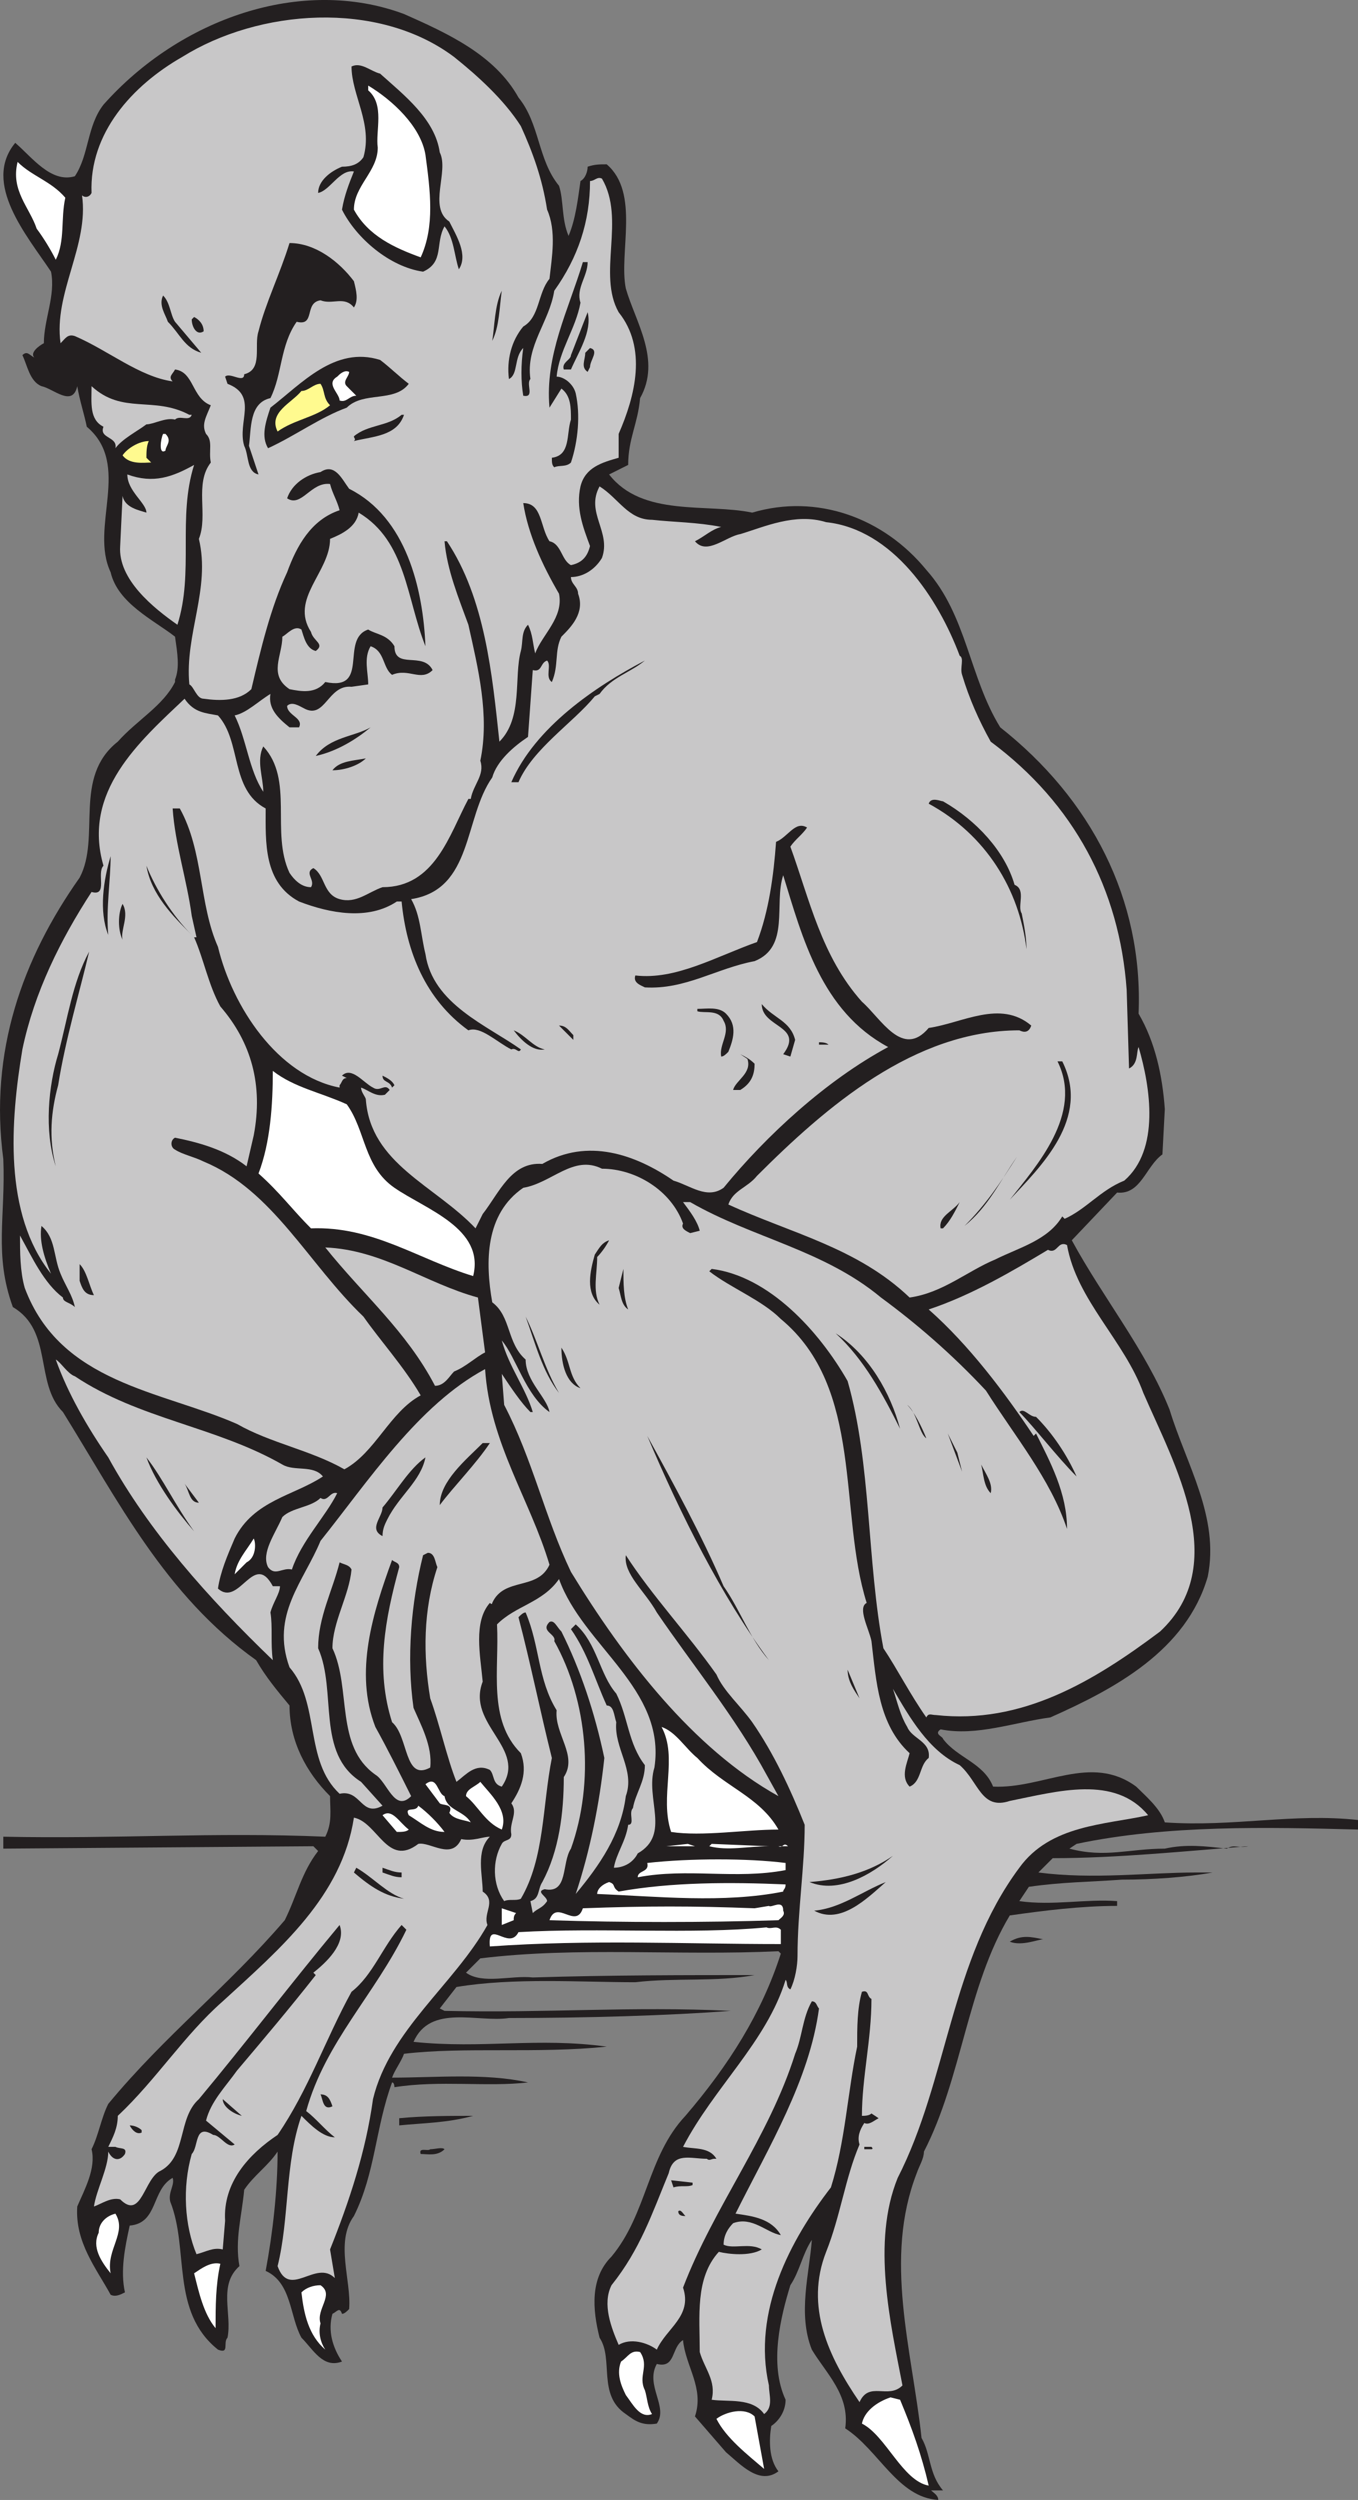 <svg xmlns="http://www.w3.org/2000/svg" width="427.039" height="785.906"><rect width="100%" height="100%" fill="#808080" stroke="none"/><path fill="#231f20" fill-rule="evenodd" d="M163.04 30.656c6.75 8.25 6 19.5 12.75 27.75 1.5 4.5.75 10.5 3 15.75 2.25-5.25 3-12 3.75-17.25 1.5-.75 2.25-3 2.25-4.5 2.25-.75 3.75-.75 6-.75 10.5 9 3.75 27.75 6 39 3 10.5 11.25 22.5 4.5 34.5-.75 8.25-3.75 12.75-3.75 21l-6 3c10.5 13.5 30.75 9 45 12 20.25-6 41.25 1.5 54.75 18 12.75 14.25 13.5 33.75 23.25 49.5 28.5 22.5 45 54 43.5 90 5.25 9 7.5 19.5 8.25 30l-.75 14.25c-5.25 3.75-6.75 12.75-14.25 12l-14.25 15c9.75 18 23.25 34.5 30.75 53.25 5.25 17.25 15.75 33.75 12 52.5-6.75 23.25-29.25 35.25-49.5 44.25-11.25 1.5-23.25 6-34.5 3.75-2.25 1.5.75 2.25.75 3 4.5 6 12.75 7.5 15.75 15 15.75.75 30.75-10.5 45 0 3 3 7.5 6.75 9 11.25 21.75 1.5 40.5-3 60.75-.75v3c-28.5-.75-60-1.5-88.5 4.5l-2.25 1.5c11.25 3 18.75 0 30 0 6.75-1.5 12.75-.75 19.5 0 2.25-1.5 3.75 0 6.75-.75-19.5 1.5-41.25 3.75-61.5 3.75l-4.5 4.5c17.25 2.25 34.5 0 49.5 0h5.25c-8.25 1.5-18.75 2.25-28.5 2.25-10.5.75-18.75.75-29.25 2.25l-3 4.5c10.5 1.5 21-.75 30.75 0v1.5c-11.25 0-23.25 1.5-33.75 3-13.5 22.5-15 51-27 74.25 0 2.25-1.5 4.5-2.25 6.75-10.5 27-1.5 55.5 1.5 83.25 3 5.25 2.25 11.25 6.75 16.5h-3.75c.75.75 2.25 1.5 2.25 3-12.75-.75-18.75-15.75-29.25-22.5 1.5-10.5-6-17.25-10.5-24.75-4.5-11.25-.75-24 0-34.5-3 4.5-3.75 9.75-6.75 14.25-3 9.75-6.75 24.75-1.5 36 0 3.75-2.25 6.75-4.5 8.25-.75 4.5-.75 10.5 2.25 14.25-6 4.5-12-2.25-16.5-6l-9.75-11.25c3-9-3-15.75-3.75-24-3.75 2.25-2.25 9-8.25 7.5-3.75 6.75 3.75 13.5 0 18.75-4.5.75-6.75-.75-9.75-3-9-6-3.75-17.25-8.25-24-2.25-9-3-18.75 3.75-25.5 11.25-13.5 11.25-31.5 23.25-44.25 13.5-15.75 24-32.25 30-51l-.75-.75c-31.5 1.5-63-1.5-93.75 2.25l-4.5 4.5c5.25 3.75 14.25.75 21 1.5 24-.75 48.75-.75 69.75-.75-12 2.25-24.75.75-37.5 2.25-17.25 0-38.25-1.5-56.25 1.5l-5.25 6.75 1.5.75c32.25.75 58.5-1.5 90 0-19.5 1.5-45.75 2.25-69.75 2.25-9.75 1.5-24.75-4.5-30 7.5 21.75 2.25 39-1.5 60.75 1.5-21.75 2.25-45 0-63.75 2.25-.75 2.25-3 5.25-3.75 7.5 13.5 0 29.25-1.5 42.75 1.5-12.75 1.5-27.75-.75-42 1.5 0 0 0-1.5-.75-1.5-5.25 14.25-5.25 28.5-12 42-6 8.25-.75 20.25-1.5 29.25-.75.75-1.5 1.5-2.25 1.5-.75-2.25-1.5-.75-3 0-1.5 5.25 0 10.5 3 15-6 2.25-9-3.75-12.75-7.5-3.75-6.75-3-17.25-11.25-21 2.25-12 3.75-25.5 3.75-37.5-3 4.5-7.5 7.5-10.5 12-.75 8.25-3 15.75-1.5 24-6.75 6-2.25 15-3.75 22.5-1.5 1.5.75 5.25-3 3.75-15-12-9-31.5-15-46.5-.75-3 1.5-5.25.75-7.5-6.75 3.75-4.5 14.25-13.5 15-1.5 6.75-3 14.25-1.5 21-1.5.75-3 1.5-4.5.75-4.5-8.25-11.25-16.5-10.5-27.75 2.25-5.25 6-12 4.5-18 2.25-4.5 3-9.75 5.25-14.25 18-21.75 37.5-36.75 55.5-57.75 3.75-7.5 5.25-15 10.5-21.75l-1.5-1.5-97.5.75v-3.75c36 .75 66-1.5 101.25 0 2.25-4.5 1.5-8.25 1.5-12.75-7.5-7.5-12.75-17.25-12.75-28.5-3.75-4.5-7.5-9-10.5-14.25-28.5-20.25-43.5-50.25-60.75-78-9-9-3-25.5-15.75-33-6-16.5-2.25-28.5-3-46.5-4.5-33.75 6-63 24-88.5 6.75-12.75-2.25-31.5 12-42.75 6-6.75 14.25-11.25 18-18.75v-.75c1.5-3.75.75-8.25 0-13.5-6.75-5.25-18-10.5-20.25-20.25-6.75-14.25 6.75-33.75-7.5-45.75-.75-3.75-2.25-8.25-3-12.75-1.5 6.75-7.5.75-11.25 0-3.75-1.5-4.5-6.75-6-9.75 1.5-1.5 2.25 0 3.75.75-1.5-1.5 1.5-3.75 3-4.5 0-7.5 3.75-15 2.25-22.5-7.5-11.25-21.75-27.75-11.25-40.5 5.25 4.5 11.25 12.75 18.75 10.5 4.5-6.75 3.75-15.75 9-22.5 24-27 62.25-40.5 94.5-28.5 13.5 6 28.5 12.75 36 26.25"/><path fill="#c8c7c8" fill-rule="evenodd" d="M163.79 39.656c3.75 8.25 6.75 16.5 8.25 26.25 3 6.75 1.5 15 .75 21.75-3.75 4.5-3 12-8.25 15-3.75 4.5-5.25 10.5-4.5 16.5 3-1.5 1.5-6.75 4.5-9.75-.75 5.25-.75 10.5 0 15 3.75.75.75-3.75 2.25-5.25-1.5-10.5 6-18 7.5-27.75 7.5-10.5 11.25-21.75 11.25-34.5 1.5 0 2.25-1.5 3.75-.75 7.5 12.75-1.5 30 5.25 42 9 11.25 5.25 26.25 0 38.25v7.5c-5.25 1.5-10.5 3-12 9-1.5 6.75.75 12.75 3 18.75-.75 3-2.25 5.25-6 6-3-1.5-3-6.75-6.75-7.5-3-4.5-2.25-12-8.25-12 1.5 9.75 6 19.5 11.25 28.5 1.5 7.5-5.25 12.75-7.5 18.75-.75-3-.75-6-2.25-9-2.25 2.25-1.5 5.25-2.25 8.25-2.25 8.25.75 21-6.75 28.5-2.25-21-4.5-45-16.5-63h-.75c.75 9 4.5 18 7.5 26.25 3 13.5 6.75 28.5 3.75 42.75 1.5 4.5-2.25 7.5-3 12h-.75c-6 11.25-10.5 27.75-27 27.75-4.5 1.5-8.25 5.25-13.5 3.75s-4.5-7.5-8.25-9.75c-3 1.5.75 3.75-.75 6-3 0-5.25-2.25-6.75-4.5-6-12.75 1.5-29.25-8.25-39.75-2.25 4.5 0 9.75 0 14.25-4.5-6.75-5.25-16.5-9-24 3.75-.75 7.5-4.5 11.25-6.75-.75 4.5 2.25 7.5 6 10.5h3c1.5-3-3.75-3.75-3.75-6.75 1.5-1.5 3.75 0 5.25.75 6.75 3.75 7.5-7.5 15-6.75l5.25-.75c0-3.75-1.5-8.25.75-12 4.5 1.5 3.75 6.75 6.75 9 5.25-2.25 9 2.25 12.75-1.5-3-6-12 0-12-7.5-2.25-3.75-6-3.75-8.25-5.25-9 3 .75 19.5-13.5 16.5-3 3.75-7.5 3-11.25 2.25-6.75-4.5-2.25-10.5-2.25-16.5 1.5-.75 3.75-3.75 6-2.25.75 2.25 1.5 6 4.5 6.75 3-2.25-.75-3-1.5-6-6.75-10.5 6-18.75 6-29.25 3.75-1.5 8.25-3.75 9-8.25 15 9 15 27 21 42-.75-18-6-40.5-24-49.5-2.25-3-4.5-8.25-9-5.25-4.5.75-9 3.75-10.5 8.25 4.5 3 7.5-5.25 13.5-4.5.75 3 2.25 5.25 3 8.25-9 3-13.5 11.25-16.5 19.5-5.25 11.25-8.25 24-11.25 36.75-3.75 3.75-9.75 3.75-15 3-2.25 0-3-3.75-4.5-4.5-1.5-15.75 6.75-30 3-45.75 3-7.5-1.5-17.25 3.75-24-.75-3.75.75-6.75-1.5-9-1.5-3 0-5.25 1.5-9-6-2.25-5.25-10.5-11.25-11.25-.75 1.5-2.25 2.25-.75 3.75-10.5-1.5-20.25-9.75-30.75-14.25-2.25-.75-3 .75-4.5 2.25-2.25-15.75 9-30.75 6.75-46.5.75.75 2.25.75 3-.75-.75-18.75 12.75-33.75 28.5-42.75 24-15 61.5-18 85.5 0 7.5 6 15.75 13.5 21 21.75"/><path fill="#231f20" fill-rule="evenodd" d="M138.29 47.906c3 6-3.75 17.25 3 21.75 2.25 4.5 6 10.5 3 15-1.5-4.5-1.5-9.75-4.5-13.5-3 5.25 0 11.25-6.75 14.25-10.5-1.5-21-10.5-25.5-19.5.75-4.5 2.25-8.25 3.75-12-4.5-.75-7.5 6-11.25 6.75 0-3.75 3.75-6.75 7.5-8.25 3 0 5.25-.75 6.75-3 3-10.5-3.75-19.5-3.75-28.5 3-1.5 6 1.5 9 2.25 7.5 6.75 17.25 14.25 18.75 24.75"/><path fill="#fff" fill-rule="evenodd" d="M133.79 48.656c1.5 11.25 3 22.5-1.5 32.25-8.25-3-16.5-6.75-21-15 0-7.5 7.5-12 7.5-19.5-.75-5.25 2.25-13.5-3-18v-1.5c7.5 4.5 16.5 12.75 18 21.75m-113.25 13.5c-1.5 6.75 0 13.5-3 19.5-1.5-3-3.75-6.75-6-9.75-2.25-6.75-8.25-12-6-21 4.5 4.5 10.5 6 15 11.25"/><path fill="#231f20" fill-rule="evenodd" d="M111.29 88.406c.75 3 1.5 6 0 8.25-3-3.75-6.75-.75-10.5-2.25-5.25.75-1.5 8.25-7.5 6.75-5.25 7.5-4.5 16.5-8.25 24-6.75 1.5-6 9.75-6.75 15l3 9c-3.75-.75-3-6-4.5-9-2.25-7.5 4.5-15.75-5.25-19.5l-.75-2.25c1.5-1.5 6 2.25 6-.75 6-1.5 3-9 4.5-13.5 2.25-9 6.75-18 9.75-27.75 8.25 0 15.75 6 20.25 12m73.5-6c0 4.5-3.75 8.25-2.25 12.75-1.5 8.25-6.75 15-7.5 23.25 2.25 0 5.25 2.25 6 5.25 1.5 6.75.75 15-1.5 21.75-1.5 1.5-3.75.75-5.25 1.5-.75-.75-.75-1.5-.75-3 6-.75 4.5-7.5 6-12 0-3.75 0-7.5-3-9.75l-3.75 6c-1.5-16.5 6-30.75 10.5-45.75h1.5m-30 24.75c.75-4.5.75-11.25 3-15.75-.75 5.25-.75 11.25-3 15.75m-99.75-6 8.25 9.75c-5.25-1.5-6.75-6-10.5-9.75-.75-2.25-3-5.25-1.5-8.25 2.25 2.25 2.25 6 3.75 8.25"/><path fill="#231f20" fill-rule="evenodd" d="M179.54 116.156h-2.25c-.75-2.25 2.25-3 2.25-4.5l5.25-13.5c1.5 6-3 12.75-5.25 18m-115.5-12c-2.25 1.5-3.75-1.5-3.75-3.75l.75-.75c1.5.75 3 2.25 3 4.5m121.5 11.25-.75 1.5c-2.25-1.5-.75-3.75-.75-6l1.5-1.5c3 .75 0 3.75 0 6m-57 5.25c-4.5 6-14.25 2.25-19.5 7.5-8.25 3-16.5 9-24.75 12.75-2.25-3.75-.75-8.25.75-12.75 9.75-7.5 20.25-19.5 34.5-15 3 2.25 6 5.25 9 7.5"/><path fill="#fff" fill-rule="evenodd" d="M109.79 116.906c0 1.5-2.25 3-.75 4.5l3 3c-2.25 0-3 2.25-5.25 1.5 0-2.25-4.5-5.25-.75-7.5.75-.75 2.25-2.25 3.75-1.5"/><path fill="#fffa8f" fill-rule="evenodd" d="M103.79 127.406c-4.5 3.75-11.25 4.5-16.5 8.25-3-6 4.5-9 7.5-12.75 2.25 0 3.75-2.25 6-2.25 1.5 2.25.75 4.5 3 6.75"/><path fill="#c8c7c8" fill-rule="evenodd" d="M59.54 130.406h.75c-.75 2.25-3.75 0-5.25 1.5-3-.75-6.75 1.5-9 1.5-3 2.25-7.5 4.5-9.75 7.5.75-3.75-5.25-3-3.75-6.75-4.5-2.25-3.75-7.5-3.75-12.75 9.75 9 19.5 3 30.75 9"/><path fill="#231f20" fill-rule="evenodd" d="M127.04 130.406c-2.25 6.75-9.75 6.75-15.75 8.25.75-.75 0-.75 0-1.5 4.5-3.75 10.5-3 15-6.75h.75"/><path fill="#fff" fill-rule="evenodd" d="M52.04 136.406c2.25 2.25 0 3.75 0 5.25-2.25 1.5-1.5-3.75-.75-5.25h.75"/><path fill="#fffa8f" fill-rule="evenodd" d="M46.79 138.656c-.75 1.5-.75 3.75-.75 5.25l1.5 1.5c-2.25 0-6.75.75-9-2.25 1.5-2.25 5.25-4.5 8.25-4.5"/><path fill="#c8c7c8" fill-rule="evenodd" d="M55.79 196.406c-7.5-5.25-18.75-14.25-18-24.75l.75-15.75c.75 3.75 5.25 4.5 7.5 5.25 0-3-6-6.75-6-12 8.25 3 14.25.75 21-3-5.25 16.5 0 33.75-5.25 50.25m149.25-33c6.75.75 14.25.75 21.75 2.25-3 .75-5.25 3-8.25 4.5 3.75 4.5 9.75-1.5 14.25-2.25 7.5-2.25 17.25-6.75 27-3.75 21 2.25 35.25 24 42 42 1.5.75 0 3.75.75 6 2.25 7.5 5.25 14.25 9 21 26.25 19.5 40.5 46.5 42.75 78l.75 24.75c3-1.5 2.25-5.25 3-6.75 3.75 12.75 6.75 32.25-4.5 42-7.5 3-12 9-18.75 12l-.75-.75c-4.5 7.5-13.5 9.75-21 13.5-9 3.75-16.5 10.5-27 12-16.5-15.75-37.5-20.25-57-29.25 1.5-4.5 6-5.25 9-9 21.75-21.75 49.5-45.75 82.5-45.75 1.5.75 3 .75 3.75-1.5-9.75-8.25-21.75-.75-32.25.75-8.25 9.75-15-3-21-8.25-12.75-14.25-16.5-32.25-22.5-48.75 1.5-2.25 3.75-3.75 5.25-6-3.75-2.25-6 3-9.75 4.5-.75 10.5-2.25 21.75-6 31.5-12.75 4.5-25.5 12-38.25 10.5-.75 2.25 1.5 3 3 3.75 12.75.75 22.5-6 34.5-8.25 11.25-4.5 6-18 9-27 6 19.5 12 42.75 33 54-19.5 10.5-38.25 27.75-51.75 44.25-5.25 3.75-10.5-.75-15.75-2.25-12-8.25-27-13.5-41.25-5.25-9.75-.75-13.5 9-18.75 15.75l-2.25 4.5c-12.75-13.5-33-20.25-34.5-40.5 0-.75-1.5-2.25-1.5-3.75 2.25.75 4.5 3 7.5 2.25l1.5-1.5c-1.5-2.25-3 .75-5.25-.75-3-1.5-6.75-6.75-9.75-3.75l1.5.75c-1.5 0-1.5 1.5-2.25 2.25v.75c-19.5-3.75-33.75-25.5-38.25-44.25-6-13.5-4.5-30-12-43.5h-2.25c.75 11.25 4.5 22.5 6 33.75l1.5 6.75h-.75c3 6.75 4.5 15 8.25 21.75 9.75 11.25 13.5 24.75 10.5 40.5l-2.25 9.75c-6.75-5.25-15-7.5-22.5-9-1.5.75-1.5 3 0 3.75 2.25 1.5 6 2.25 9 3.75 21.75 9 33 32.25 50.25 48.75 5.25 7.5 12.75 15.75 18 24.75-9.75 5.25-14.25 18-24 23.25-10.5-6-23.25-8.25-33.75-14.25-24-10.5-55.5-12.75-66.75-42.75-1.5-5.25-1.5-11.25-1.5-16.5 3.75 6.75 7.5 15 13.5 19.5 0 1.5 2.25 1.5 3.75 3-.75-3.75-3-6.75-4.5-10.5-2.25-5.25-1.5-11.25-6-15-.75 4.5.75 9.75 3 15-15-18.75-12.75-48-9-70.5 3.75-18 12-34.5 21.75-49.5 5.25 1.5 1.5-6 3.75-8.25-6.75-23.25 11.25-39 25.5-52.5 3 4.5 6.75 4.5 10.5 5.25 7.5 8.25 3.75 23.25 15 29.25 0 10.5-.75 23.25 10.5 29.25 9.75 3.75 21.75 6 30.75 0h1.5c1.5 15.75 7.5 30.75 21 40.5 3.75-1.5 9 3.75 13.5 6 1.5-.75 2.25 1.5 3 0-10.5-7.5-27.75-14.25-30-30-1.5-6-1.5-12-4.5-17.25 19.5-3 16.5-25.5 25.5-38.25 1.5-5.25 6.75-9.75 11.25-12.75l1.5-21c3 .75 2.25-2.25 4.5-3 1.5 1.5-.75 5.25 1.5 6.75 2.25-5.25.75-9.75 3-14.25 3-3 7.5-7.5 5.25-13.5 0-2.25-2.25-3-2.25-5.25 3.75 0 7.5-2.25 9.75-6 3-8.25-5.25-14.25-.75-22.5 6 3.75 9 10.5 16.5 10.5"/><path fill="#231f20" fill-rule="evenodd" d="m188.54 218.156-1.5.75c-6.75 8.25-19.5 16.5-24 27h-2.25c7.5-17.25 26.25-30 42-38.25-4.5 3.75-10.5 5.25-14.25 10.5m-72 10.5c-4.5 3.75-10.5 7.5-17.25 9 4.5-6 12-6 17.25-9m-1.5 9.75c-2.25 2.25-6.75 3.75-10.5 3.75 2.25-3 6.75-3 10.5-3.75m204 39.75c3.75 1.5.75 6.75 2.25 9 .75 3.75 1.5 7.5 1.5 11.25-2.25-18.75-12.75-36-30.75-45.75.75-2.25 3.75-.75 4.5-.75 10.5 6 19.5 15.75 22.5 26.25m-285 15.75c-3-7.5-1.5-17.25.75-24.75 0 7.5-1.5 16.5-.75 24.75m26.25 0c-6-6-12.75-12.75-14.25-21.75 3 7.5 8.25 15.75 14.25 21.75m-21.75 1.5c-1.5-3-1.5-8.25 0-11.25 2.25 3.75-.75 8.25 0 11.25m-20.25 45.75c-2.25 8.25-3 16.5-.75 25.5-3.75-11.25-2.25-25.5.75-35.25 3-11.25 4.5-22.5 9.75-32.25-3 12.75-7.5 27.75-9.75 42m231.75-14.25-1.5 5.25-2.25-.75c6.75-9-6.75-8.25-6.75-15.75 3.75 4.5 9 5.25 10.5 11.25m-21.75-8.25c3.75 3.75 2.25 8.25.75 12-.75.75-1.5 1.5-2.25 1.5-.75-3.75 3-7.5.75-11.25-1.5-3.75-6-2.25-8.25-3v-.75c3 0 6.75-.75 9 1.5m-48 6.75v1.5l-4.5-4.5c2.25 0 3 1.5 4.5 3m-9 4.5c-3.75.75-7.5-3-9.75-6 3.75 1.5 6 5.25 9.75 6m89.25-1.5h-3v-.75c.75 0 2.25 0 3 .75m-23.25 6c0 3-.75 6-4.5 8.25h-2.25c.75-3 6-5.25 4.5-9.75l-2.25-1.5c1.5.75 3 1.5 4.5 3m96.75-.75c9 18-6.75 33-16.5 43.5 8.25-10.5 23.25-27 15-43.5h1.5"/><path fill="#fff" fill-rule="evenodd" d="M109.04 347.156c6 8.25 5.25 19.5 15 26.25s28.5 12.75 24.75 27.75c-17.25-5.25-31.5-15.75-51-15-6-6-9.75-11.25-16.5-17.25 3.75-9.75 4.5-21.75 4.5-32.25 6.75 5.25 15 6.75 23.25 10.5"/><path fill="#231f20" fill-rule="evenodd" d="m124.04 341.156-.75.75c-.75-2.25-3-1.5-3-3.75 1.5.75 3 1.5 3.75 3m179.25 44.25c6.75-6.75 11.25-13.5 16.5-21.75-5.25 7.5-9 15.75-16.5 21.75"/><path fill="#c8c7c8" fill-rule="evenodd" d="M214.79 384.656c-.75 1.5.75 2.25 2.25 3l3-.75c-.75-3-3-6-5.25-9h2.25c19.5 11.25 42 15 60 30 11.25 8.25 22.5 18 33 29.25 9 14.25 20.25 27.75 25.5 43.5 0-11.25-5.25-21-9.75-30l-.75.75c-9-13.5-20.25-28.5-33-39.75 13.5-4.5 26.25-12 37.5-18.75 3 1.5 3-3 6-1.5 3 17.25 18 30 24 46.5 9.75 22.5 27.75 54 5.25 75-21 15.75-43.5 29.25-70.5 26.25-1.5 0-2.25-.75-3 .75-5.25-7.5-9-15-13.5-21.75-5.25-27.75-3.75-57.75-11.25-84-9-15.75-24.75-33-42.75-35.25l-.75.75c6.75 5.25 16.5 9 22.5 15 26.25 21.75 18 60.75 27 89.25-3 1.5.75 8.25 1.5 12 1.5 12.75 2.25 26.25 12 35.25-.75 3-3 7.5 0 10.5 3.75-1.5 3-6.75 6-9 .75-5.25-5.25-6-6.75-9.75-2.25-3.75-3-7.5-4.5-12 5.25 9 11.25 19.5 21 24 6 5.25 6.75 14.25 15.75 11.25 15-3 33-8.25 43.5 4.5-13.5 3-30.75 3-40.5 16.5-21.75 29.25-22.5 66.75-38.25 97.5-8.25 20.25-2.25 45.75 1.5 65.25-4.5 4.5-10.5-1.5-13.5 5.25-9.75-14.25-17.25-30-10.5-47.25 4.5-11.25 6-23.25 10.5-33.75-.75-2.25 0-4.5 1.5-6.75 1.5.75 3-.75 4.5-1.5l-2.25-1.5c-.75.75-2.25.75-3 .75 0-12 3-24 3-36.75-1.5-.75-.75-3-3-2.25-1.5 5.25-1.5 11.25-1.5 17.25-3 14.25-3.75 30-8.25 44.25-12.75 16.5-24.75 39-19.5 62.25 0 3 1.5 6.75-1.5 9-3.75-5.25-11.25-3.75-16.5-4.5 1.5-6-2.25-9.75-3.75-15 0-11.25-1.5-23.25 6-31.5 3 .75 9.75 1.5 13.5-.75-3.75-2.25-9 0-12-1.5 0-3 1.5-5.25 3-6.75 6-2.25 10.5 3 15 3.75-3-5.25-9-6-14.25-6.75 10.5-21 23.25-42 26.25-64.5-.75-.75-.75-2.25-2.25-2.25-3 5.25-3 11.25-5.25 16.5-8.25 26.25-25.5 48-35.25 73.5 3 9-5.25 12.75-8.25 19.5-3-2.25-8.25-3.75-12-1.5-2.25-5.25-5.25-12.75-2.25-18.75 9-11.25 12.75-22.5 18-35.25 1.5-6.75 6.75-4.5 12-4.5.75.75 1.5 0 2.25 0h.75c-2.25-3.75-6.75-3-10.5-3.75 9.75-18.75 26.25-33 32.25-52.5.75.75 0 2.25 1.5 3 1.5-3 2.25-7.5 2.25-10.5 0-14.25 2.25-27.75 2.25-41.25-4.5-11.25-9.75-22.5-16.5-32.25-3.75-5.25-9-9.75-11.25-15-9-12.75-20.25-24.75-28.5-37.5-.75 6 6 11.25 9.75 18 11.25 16.5 24.75 33 34.5 51l3.75 6.75c-27-15-48.75-43.5-65.25-70.5-8.25-17.25-12-35.25-21-52.5l-.75-9.75c3 4.5 6 9 9 12h.75c-2.25-7.5-7.5-14.25-9.75-22.5 4.5 5.25 7.5 17.25 15 22.5-.75-4.5-7.5-9.75-7.5-16.5-6-5.25-4.5-13.5-10.5-18-2.25-12.75-2.25-27.75 9.75-36 9-1.5 15.75-10.5 24.75-6 10.5 0 21.75 6.75 25.5 17.25"/><path fill="#231f20" fill-rule="evenodd" d="M296.54 386.156h-.75c-.75-3.75 3.75-5.25 6-8.25-1.5 3-3 6-5.25 8.25m18.75-7.5-2.25 2.25 2.25-2.25m-127.5 16.5c0 5.25-1.5 10.5.75 15-4.5-3.75-3-10.5-1.5-15.75 1.5-2.25 2.25-3.75 4.5-4.5-.75 1.5-2.25 3.75-3.75 5.25"/><path fill="#c8c7c8" fill-rule="evenodd" d="m150.29 407.906 2.25 17.25c-3 1.5-6 4.5-9.75 6-1.5 1.5-3 4.5-6 4.5-9-17.25-22.5-28.5-34.5-43.5 18 .75 31.5 11.25 48 15.75"/><path fill="#231f20" fill-rule="evenodd" d="M29.54 407.156c-3 0-3.75-2.25-4.5-4.5v-5.25c2.25 2.25 3 6.75 4.5 9.75m168 4.5c-2.25-1.5-2.25-4.5-3-6.75l1.5-6c0 4.5 0 9 1.5 12.75m-21.75 26.25c-5.25-6.75-7.5-15.75-10.5-24 3.75 7.5 6 16.5 10.5 24m107.25 11.25c-5.25-10.5-11.25-21.75-20.25-30 10.5 6.75 17.25 18.75 20.25 30m-100.5-12.75c-4.5-1.5-6-7.5-6-12.75 3 4.5 2.25 9 6 12.75"/><path fill="#c8c7c8" fill-rule="evenodd" d="M23.54 432.656c20.25 13.5 44.25 15.75 65.25 27.75 3.75 2.25 9.75 0 12.75 3.75-9 6-21.75 7.5-27.75 19.5-2.25 5.25-4.5 10.5-5.25 15.75 6.75 6 11.25-12 17.25-.75h2.25c0 2.25-2.25 5.25-3 8.25.75 4.5 0 9.75.75 15-20.25-19.5-39-40.5-51.75-63.75-6.75-9.75-12.75-20.25-16.5-30.75 1.5.75 3.75 4.5 6 5.25"/><path fill="#c8c7c8" fill-rule="evenodd" d="M172.79 491.906c-3.75 8.25-14.25 3.75-18 12 0 .75-.75 0-.75 0-5.25 6-3 16.5-2.25 24.75-5.25 13.5 14.25 21 6 33-3-.75-2.25-3.75-3.75-5.25-4.5-2.25-7.5 1.5-10.5 3.75-3-7.5-5.25-18-8.25-26.25-2.25-13.5-2.25-27.75 2.25-41.25-.75-1.5-.75-4.5-3-4.5l-1.5.75c-3.75 15-5.25 32.25-3 48 2.25 5.25 6 12 5.25 18.75-8.25 4.5-6.75-9.75-12-14.25-5.25-16.5-2.25-32.25 2.25-48.75 0-1.5-1.5-1.5-2.25-2.25-6 16.5-12 35.25-5.25 52.5 3.75 6.75 7.5 14.25 11.25 21.75-5.25 5.25-7.5-4.5-11.25-6.75-12.75-9-7.5-27-13.5-39.75 0-8.25 5.25-16.5 6-24.75-.75-1.5-2.25-1.5-3.75-2.25-2.25 9-6.75 17.25-6.75 27 6 13.5-.75 33 13.5 42l6.75 7.5c-6.75 3.75-6.75-5.25-13.5-3.75-11.25-10.5-6-28.5-15.75-39.75-6-16.5 4.5-27 9.75-39.75 15-18.75 30.75-42.75 51.75-54 1.5 23.25 14.25 41.25 20.25 61.5"/><path fill="#231f20" fill-rule="evenodd" d="M291.29 452.156c-2.25-1.5-3-8.25-6-10.5 2.25 2.25 4.5 6.75 6 10.5m47.25 12c-6-6-13.5-15.75-18-20.25 1.5-1.5 3 1.5 5.25 1.5 5.25 5.25 9.75 12 12.75 18.75m-36-1.5-4.5-12 3 6zm-75 36c5.25 7.5 8.25 16.5 14.25 23.25-15-20.25-27.75-45.75-38.25-70.5 8.25 15 17.25 31.5 24 47.25m-73.5-45c-4.5 6.75-11.25 13.5-15.75 19.5 0-7.5 8.25-14.25 13.5-19.5h2.25m-93 27.75c-5.25-6-12-15-15-23.25 5.25 6.75 9 15 15 23.25m72.75-23.25c-1.5 7.5-8.25 12-12 19.5-.75 1.5-1.5 3-1.5 5.25-4.5-2.25 0-6 0-9 4.5-5.25 8.25-12 13.5-15.75m177.75 11.25c-2.25-2.25-2.25-6-3-9 1.5 3 3.75 6 3 9m-249 3c-3 0-3-3.75-4.5-6l4.5 6"/><path fill="#c8c7c8" fill-rule="evenodd" d="M91.79 493.406c-3-.75-5.25 2.25-7.5-.75-2.25-4.5 2.25-10.5 4.5-15.75 3-3 9-3 12-6 2.25 1.5 3-2.25 5.25-1.5-3.75 7.5-11.25 15-14.25 24"/><path fill="#fff" fill-rule="evenodd" d="m77.54 491.156-3.75 3.75c.75-4.5 3.75-7.5 6-11.25.75 1.5.75 6-2.25 7.5"/><path fill="#c8c7c8" fill-rule="evenodd" d="M205.79 555.656c-3 9.75 5.25 21-5.25 27-1.5 3-4.5 4.5-7.5 4.5.75-4.5 3.75-8.25 4.5-13.5 2.25 0 0-3.75 1.5-5.25.75-4.5 3.75-8.25 3.75-13.5-5.25-6.75-5.25-15-9-22.5-5.25-6-6-15.75-12.75-21.75l-1.5 1.5c5.25 7.5 7.5 15.75 11.25 24 2.25 0 2.25 3 3 5.25-.75 8.25 6 15 3 23.25-1.5 12-8.25 21.75-15.75 30.75 4.5-13.5 7.5-28.5 9-42.75-3-14.25-7.5-27.75-13.5-39.75-1.5-1.5-2.25-3.75-3.75-3-3 3 2.25 3.75 1.5 6 10.5 18.75 12.75 44.25 5.25 65.25-3 4.5-.75 14.25-8.25 12.75-3 .75.75 2.25.75 3.75-1.5 2.25-3 2.25-4.5 3.75l-.75-3.75c3-.75 2.25-3.75 3.75-6 5.25-9.75 6.75-21.75 6.75-33 4.5-6.75-3-13.5-2.25-21-6-9.75-5.25-20.25-9.75-30.75-.75 0-1.5.75-2.25 1.5 3.75 14.25 6.75 29.25 10.5 44.25-3 15-2.25 31.5-9.75 44.25-1.5.75-3.75 0-5.25.75-3.75-5.25-3.75-12.75-.75-18 .75-1.5 3-.75 3-3-.75-3.75 2.25-6.75 0-9.75 3-4.5 5.25-9.75 3-15.75-10.5-10.5-6.75-26.25-7.5-40.5 6-6 14.25-6.75 19.5-14.25 7.5 21 33.75 34.5 30 59.25"/><path fill="#231f20" fill-rule="evenodd" d="M270.29 533.906c-1.5-2.25-3.75-5.25-3.75-9l3.75 9"/><path fill="#fff" fill-rule="evenodd" d="M219.29 552.656c8.25 9 19.5 12 25.5 22.5-10.5 0-24 2.25-33.75.75-3.75-11.25 2.25-23.25-3-33 4.5 1.5 7.5 6.75 11.25 9.75m-71.25 20.25c-1.5-.75-5.25-.75-6.75-3 1.5-3-2.25-2.25-3-3l-4.5-6c3.75-3 3.75 3 6 3.75.75 4.5 6 4.5 8.25 8.25m9.75 2.25c-5.25-2.25-7.5-7.5-11.25-10.5 0-2.25 3-3 4.5-4.5 3 3.75 9 9 6.75 15m-18 .75c-4.5 0-7.5-3-11.25-5.25-1.5-3 2.25-.75 3-3 3 2.25 6 5.25 8.25 8.25m-11.25-.75c-.75.75-2.25.75-3.75.75l-4.5-5.25c3-2.25 5.25 2.25 8.25 4.5"/><path fill="#c8c7c8" fill-rule="evenodd" d="M131.54 579.656c3.75-.75 10.5 5.25 13.5-1.5 3.75.75 6.75-.75 9-.75-4.5 4.5-2.25 12-2.25 17.25 4.5 3 0 6.75 1.5 10.5-10.5 18.75-30.75 33-36 54.75-2.25 16.5-7.5 32.25-13.5 47.25l1.5 9c-6-6-14.25 6.75-18-3.75 3.75-15 2.25-32.25 7.5-47.25 3 3 6.75 6.75 10.5 6.75-3-2.25-6-6-9-8.25 6-21.75 21.75-36.75 31.5-57l-1.5-1.5c-6 6.75-9 15.75-15.75 21-8.25 15-13.5 30.75-23.25 45-9 6-17.25 15-16.5 27l-.75 9c-3-.75-5.25.75-8.25 1.5-3.75-9-4.5-21-1.5-31.5 2.25-2.25.75-9.75 6.75-6 2.25 0 4.5 4.5 6.75 3l-9-7.5c1.5-6 6-10.5 9.75-15.75 8.25-9.75 16.5-19.5 24.75-30l-.75-.75c3.75-3 10.5-9 8.25-15-15 18-29.25 36.75-44.25 54.75-6.75 6-3.75 18-12 22.5-5.25 2.25-6 15.75-12.75 9-3-.75-6 1.5-8.25 2.25.75-5.25 4.5-12 4.5-17.25 1.5 3 3.75 3 5.25.75.75-2.25-1.5-1.5-3-2.25h-2.25c1.5-3 3-6 3-9.75 12-11.25 21-25.5 33-36 18-16.5 37.5-33 41.25-57.75 7.5 1.5 10.5 15.75 20.25 8.25"/><path fill="#fff" fill-rule="evenodd" d="m209.54 580.406 6.75-.75 2.25.75zm32.25 0c-6.75 0-12.75 1.5-18.75 0l.75-.75 18 .75m6 0h-3c1.5.75 1.5-1.5 3 0"/><path fill="#231f20" fill-rule="evenodd" d="M280.79 583.406c-6.75 6-17.25 12-26.25 8.25 9.75-.75 18.75-3 26.25-8.25"/><path fill="#fff" fill-rule="evenodd" d="M247.04 585.656v2.25c-15.75 3-30.75-.75-46.5 2.25 0-2.25 3.75-1.5 3-4.5 13.5-1.5 31.5-1.5 43.5 0"/><path fill="#231f20" fill-rule="evenodd" d="M127.04 596.906c-6-.75-10.5-3.75-15.75-8.25l.75-1.5c5.25 3 9.75 8.25 15 9.75m-.75-8.25v1.5c-2.25 0-3.75-.75-6-1.5v-1.5c2.25.75 3.75 1.5 6 1.5"/><path fill="#fff" fill-rule="evenodd" d="M194.54 594.656c16.5-3 35.25-3 52.5-2.25 0 1.5-.75 1.5-.75 2.25-18.75 3.75-39.75 1.5-58.5.75 0-1.5 1.5-3 3.75-3.75 2.25.75.75 1.5 3 3"/><path fill="#231f20" fill-rule="evenodd" d="M278.54 591.656c-6 5.25-14.25 13.5-22.5 9 8.25-.75 15-6 22.5-9"/><path fill="#fff" fill-rule="evenodd" d="M241.79 599.156c.75.75 4.5-2.25 4.5 1.5.75 1.5-.75 2.25-1.5 3-23.25.75-48.75.75-72 0 2.25-6.75 8.25 3 10.5-3.75 20.25-.75 34.5-.75 54 0l4.5-.75m-79.5 2.25c-.75.75-.75 1.5-.75 2.25l-3.75 1.5v-5.25l4.5 1.5m83.25 5.25v4.5c-30 0-60-1.5-91.5.75-.75-9 6 1.5 9-4.5 25.5-1.5 54.75.75 78-1.5 1.5.75 3-.75 4.5.75"/><path fill="#231f20" fill-rule="evenodd" d="M328.04 609.656c-1.5 0-6.75 2.25-10.5.75 3.75-2.25 6.75-1.5 10.5-.75m-223.5 52.5c-3 1.5-3-2.25-3.75-3.75 2.25 0 3 1.5 3.75 3.75m-28.5 3c-3-.75-6-3-6-5.25l6 5.25m72.75 0c-8.25 2.25-15.75 2.25-23.25 3v-2.25c7.5-.75 16.5-.75 23.25-.75m-104.25 4.5v.75c-1.5.75-3-.75-3.75-2.25 1.5 0 3 .75 3.75 1.5m229.5 5.25c.75.75 0 .75 0 .75h-2.25v-.75h2.25m-134.25.75c-2.25 2.25-5.25 1.5-7.5 1.5-.75-2.25 2.25-.75 3-1.5 1.5 0 3.75-.75 4.5 0m78 11.25c-1.5.75-3.75 0-6 .75l-.75-2.25 6.75.75v.75m-2.25 9.75c-.75 0-2.25 0-2.25-1.5.75-.75 1.5.75 2.25 1.5"/><path fill="#fff" fill-rule="evenodd" d="M34.79 714.656c-3-3.75-6-8.25-3.75-12.75 0-3 2.25-5.25 5.25-6 3.75 6-3 11.25-1.5 18.75m34.5-3c-1.5 6.75-1.5 13.5-1.5 20.25-3.75-4.5-5.25-11.25-6.75-17.25 2.25-1.5 5.25-3.75 8.25-3m31.5 18.75c-.75 3 0 6 1.5 8.25-5.25-4.5-6.75-11.25-7.5-18 1.5-1.5 3.75-2.25 6-2.25 4.5 3-1.5 7.5 0 12m102 21c.75 2.25.75 5.25 2.25 7.5-3.75 1.5-6-3-8.25-6-1.5-3-3-6.75-1.5-10.5 2.25-1.5 3-3.75 6-3 3 4.5-.75 7.5 1.5 12m80.25 3c3.75 9 6.75 17.25 9 27-8.25-1.5-13.5-15.75-21-19.5.75-3.75 4.5-6.75 9-8.25l3 .75m-45.75 5.25 3 16.5c-5.25-4.5-12-9.75-15-15.75 3-2.25 9-3.75 12-.75"/></svg>

